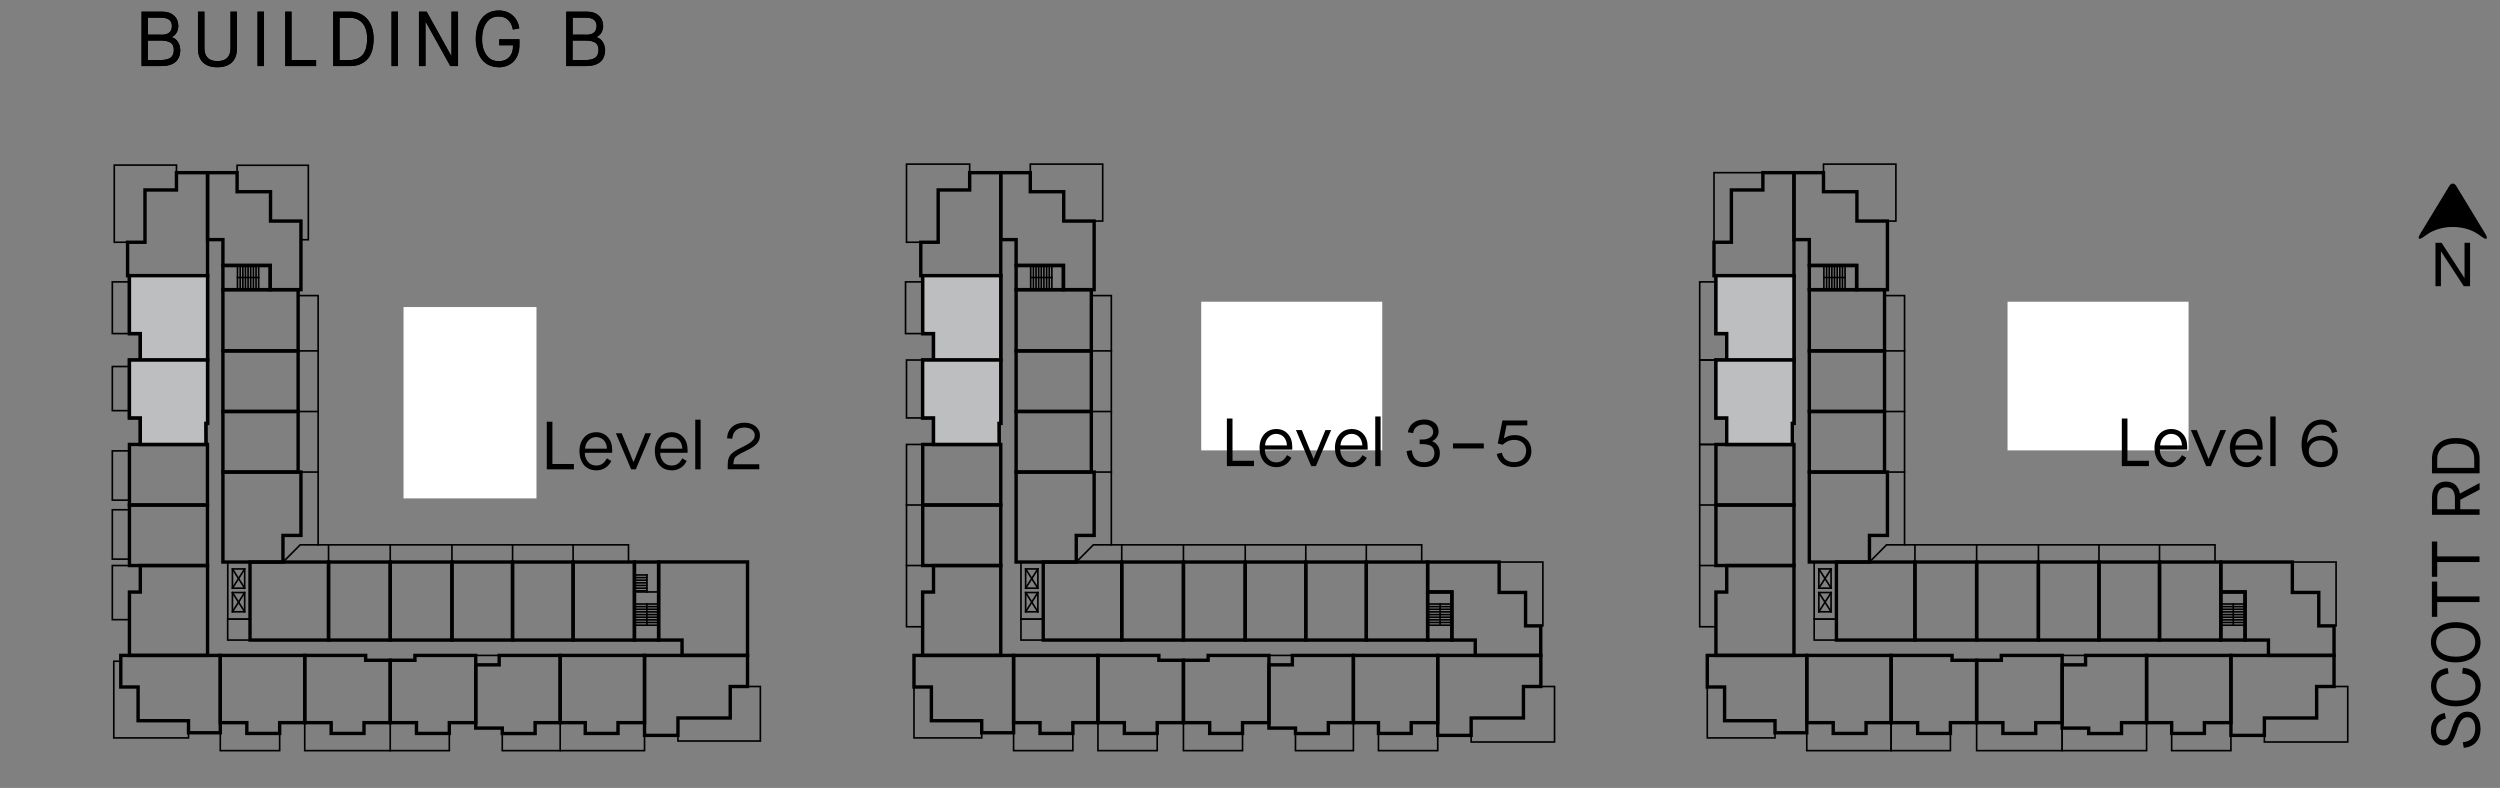 <?xml version="1.0" encoding="UTF-8"?> <svg xmlns="http://www.w3.org/2000/svg" id="Layer_2" data-name="Layer 2" viewBox="0 0 257.28 81.09"><rect x="0" y="0" width="257.28" height="81.09" fill="#808080" stroke="none"/><defs><style> .cls-1 { fill: #bcbec0; } .cls-1, .cls-2, .cls-3 { stroke-width: 0px; } .cls-4 { stroke-width: .17px; } .cls-4, .cls-5 { fill: none; stroke: #000; stroke-linecap: square; stroke-miterlimit: 10; } .cls-2 { fill: #000; } .cls-5 { stroke-width: .35px; } .cls-3 { fill: #fff; } </style></defs><g id="Layer_1-2" data-name="Layer 1"><g><path class="cls-2" d="M14.57,1.2h2.15c.5,0,.89.14,1.18.4.29.26.44.61.45,1.05,0,.27-.06.51-.18.71-.11.2-.27.34-.48.44v.02c.26.1.47.26.62.49.15.23.23.51.24.84,0,.54-.17.96-.5,1.23-.33.28-.82.42-1.46.42h-2.02V1.2ZM16.6,3.58c.73,0,1.09-.3,1.09-.9,0-.28-.09-.5-.27-.64-.18-.14-.45-.22-.82-.22h-1.38v1.75h1.38ZM16.5,6.18c.49,0,.84-.08,1.06-.25s.33-.43.33-.78c0-.35-.1-.6-.32-.75-.22-.15-.57-.23-1.06-.23h-1.3v2.02h1.28Z"></path><path class="cls-2" d="M22.37,6.92c-.65,0-1.14-.17-1.48-.5-.34-.33-.51-.81-.51-1.44V1.2h.66v3.73c0,.45.11.79.34,1.02.22.23.56.34,1,.34s.78-.11,1.01-.34.34-.57.34-1.01V1.2h.66v3.78c0,.63-.18,1.11-.52,1.44-.35.33-.85.5-1.5.5Z"></path><path class="cls-2" d="M26.51,1.2h.66v5.6h-.66V1.2Z"></path><path class="cls-2" d="M29.34,1.2h.66v4.98h2.53v.62h-3.18V1.2Z"></path><path class="cls-2" d="M34.3,1.2h1.74c.72,0,1.3.25,1.74.74.44.48.67,1.17.68,2.06-.01.98-.24,1.7-.68,2.14-.45.45-1.04.67-1.78.66h-1.7V1.2ZM35.95,6.18c.58,0,1.02-.16,1.34-.5.33-.34.49-.9.5-1.69,0-.71-.17-1.26-.49-1.62-.32-.36-.75-.54-1.3-.54h-1.05v4.35h1Z"></path><path class="cls-2" d="M40.3,1.2h.66v5.6h-.66V1.2Z"></path><path class="cls-2" d="M43.14,1.2h.78l2.54,4.57h.02V1.2h.66v5.6h-.78l-2.54-4.57h-.02v4.57h-.66V1.2Z"></path><path class="cls-2" d="M51.34,6.92c-.73-.01-1.3-.27-1.72-.79-.42-.52-.63-1.23-.64-2.13.01-.9.22-1.61.64-2.13.42-.52.99-.78,1.72-.79.57,0,1.04.17,1.42.5.38.33.61.78.7,1.34l-.66.12c-.08-.44-.25-.78-.5-1-.25-.23-.58-.34-.98-.34-.53,0-.94.21-1.24.62-.3.41-.45.97-.46,1.68,0,.71.16,1.27.46,1.68s.71.61,1.24.62c.48,0,.86-.15,1.12-.44s.39-.69.38-1.2h-1.42v-.62h2.07v.57c0,.71-.2,1.28-.58,1.69-.38.41-.91.62-1.57.63Z"></path><path class="cls-2" d="M58.3,1.2h2.15c.5,0,.89.14,1.18.4.29.26.44.61.45,1.05,0,.27-.06.51-.18.71-.11.2-.27.34-.48.44v.02c.26.1.47.26.62.49.15.23.23.51.24.84,0,.54-.17.96-.5,1.23-.33.28-.82.42-1.46.42h-2.02V1.2ZM60.33,3.58c.73,0,1.09-.3,1.09-.9,0-.28-.09-.5-.27-.64-.18-.14-.45-.22-.82-.22h-1.38v1.75h1.38ZM60.23,6.18c.49,0,.84-.08,1.06-.25s.33-.43.33-.78c0-.35-.1-.6-.32-.75-.22-.15-.57-.23-1.06-.23h-1.3v2.02h1.28Z"></path></g><polyline class="cls-4" points="66.33 75.68 66.33 77.25 57.65 77.25"></polyline><rect class="cls-4" x="48.96" y="67.45" width="2.41" height=".96"></rect><rect class="cls-4" x="23.43" y="63.72" width="2.29" height="2.15"></rect><line class="cls-4" x1="66.57" y1="59.17" x2="66.57" y2="60.92"></line><line class="cls-4" x1="66.57" y1="62.16" x2="66.57" y2="64.34"></line><line class="cls-4" x1="66.57" y1="59.17" x2="65.29" y2="59.17"></line><line class="cls-4" x1="66.57" y1="59.44" x2="65.29" y2="59.44"></line><line class="cls-4" x1="66.57" y1="59.71" x2="65.29" y2="59.71"></line><line class="cls-4" x1="66.57" y1="59.98" x2="65.29" y2="59.98"></line><line class="cls-4" x1="66.57" y1="60.25" x2="65.29" y2="60.25"></line><line class="cls-4" x1="66.57" y1="60.53" x2="65.29" y2="60.53"></line><line class="cls-4" x1="66.57" y1="60.8" x2="65.29" y2="60.8"></line><line class="cls-4" x1="67.78" y1="62.16" x2="65.29" y2="62.16"></line><line class="cls-4" x1="67.78" y1="62.43" x2="65.29" y2="62.43"></line><line class="cls-4" x1="67.78" y1="62.7" x2="65.29" y2="62.7"></line><line class="cls-4" x1="67.78" y1="62.97" x2="65.29" y2="62.97"></line><line class="cls-4" x1="67.78" y1="63.25" x2="65.29" y2="63.25"></line><line class="cls-4" x1="67.78" y1="63.52" x2="65.29" y2="63.52"></line><line class="cls-4" x1="67.78" y1="63.79" x2="65.29" y2="63.79"></line><line class="cls-4" x1="67.78" y1="64.06" x2="65.29" y2="64.06"></line><line class="cls-4" x1="67.78" y1="64.34" x2="65.29" y2="64.34"></line><rect class="cls-4" x="23.92" y="58.55" width="1.26" height="1.98"></rect><rect class="cls-4" x="23.92" y="60.98" width="1.26" height="1.98"></rect><rect class="cls-4" x="23.44" y="57.84" width="2.29" height="5.88"></rect><line class="cls-4" x1="25.18" y1="60.53" x2="23.92" y2="58.55"></line><line class="cls-4" x1="23.92" y1="60.53" x2="25.18" y2="58.55"></line><line class="cls-4" x1="25.18" y1="62.96" x2="23.92" y2="60.98"></line><line class="cls-4" x1="23.92" y1="62.96" x2="25.18" y2="60.98"></line><line class="cls-4" x1="26.62" y1="28.56" x2="24.44" y2="28.56"></line><line class="cls-4" x1="24.44" y1="27.32" x2="24.44" y2="29.81"></line><line class="cls-4" x1="24.72" y1="27.32" x2="24.72" y2="29.81"></line><line class="cls-4" x1="25.53" y1="27.32" x2="25.53" y2="29.81"></line><line class="cls-4" x1="25.26" y1="27.32" x2="25.26" y2="29.81"></line><line class="cls-4" x1="24.99" y1="27.32" x2="24.99" y2="29.81"></line><line class="cls-4" x1="25.8" y1="27.32" x2="25.8" y2="29.81"></line><line class="cls-4" x1="26.08" y1="27.32" x2="26.08" y2="29.81"></line><line class="cls-4" x1="26.35" y1="27.32" x2="26.35" y2="29.81"></line><line class="cls-4" x1="26.62" y1="27.32" x2="26.62" y2="29.81"></line><polyline class="cls-4" points="30.68 30.42 32.74 30.42 32.74 56.07 64.68 56.07 64.68 57.84"></polyline><line class="cls-4" x1="58.98" y1="57.84" x2="58.98" y2="56.07"></line><line class="cls-4" x1="52.75" y1="57.84" x2="52.75" y2="56.07"></line><line class="cls-4" x1="46.51" y1="57.84" x2="46.51" y2="56.07"></line><line class="cls-4" x1="40.16" y1="57.84" x2="40.16" y2="56.07"></line><line class="cls-4" x1="30.97" y1="48.58" x2="32.74" y2="48.58"></line><line class="cls-4" x1="30.68" y1="42.35" x2="32.74" y2="42.35"></line><line class="cls-4" x1="30.68" y1="36.11" x2="32.74" y2="36.11"></line><polyline class="cls-4" points="22.67 75.41 22.67 77.25 28.78 77.25 28.78 75.48"></polyline><polyline class="cls-4" points="31.36 74.37 31.36 77.25 40.16 77.25"></polyline><polyline class="cls-4" points="40.16 74.37 40.16 77.25 46.24 77.25 46.24 75.49"></polyline><polyline class="cls-4" points="57.65 74.37 57.65 77.25 51.69 77.25 51.69 75.49"></polyline><polyline class="cls-4" points="13.32 37.72 11.56 37.72 11.56 42.26 13.32 42.26"></polyline><polyline class="cls-4" points="12.43 68.05 11.71 68.05 11.71 75.94 19.4 75.94 19.4 75.41"></polyline><polyline class="cls-4" points="13.32 34.33 11.56 34.33 11.56 29.01 13.32 29.01"></polyline><polyline class="cls-4" points="13.13 24.93 11.76 24.93 11.76 16.99 18.16 16.99 18.16 17.77"></polyline><polyline class="cls-4" points="32.74 56.07 30.89 56.07 29.13 57.84"></polyline><line class="cls-4" x1="33.81" y1="57.84" x2="33.81" y2="56.07"></line><polyline class="cls-4" points="24.4 17.77 24.4 17.01 31.73 17.01 31.73 24.67 30.97 24.67"></polyline><polyline class="cls-4" points="76.93 70.65 78.25 70.65 78.25 76.26 69.77 76.26 69.77 75.68"></polyline><line class="cls-4" x1="65.29" y1="60.92" x2="67.78" y2="60.92"></line><polyline class="cls-4" points="13.32 46.4 11.56 46.4 11.56 51.47 13.32 51.47"></polyline><polyline class="cls-4" points="13.32 52.46 11.56 52.46 11.56 57.54 13.32 57.54"></polyline><polyline class="cls-4" points="13.32 58.2 11.56 58.2 11.56 63.77 13.32 63.77"></polyline><polyline class="cls-4" points="147.96 75.68 147.96 77.25 141.86 77.25 141.86 75.48"></polyline><rect class="cls-4" x="130.59" y="67.45" width="2.41" height=".96"></rect><rect class="cls-4" x="105.07" y="63.72" width="2.29" height="2.15"></rect><line class="cls-4" x1="148.2" y1="62.16" x2="148.2" y2="64.34"></line><line class="cls-4" x1="149.42" y1="62.16" x2="146.92" y2="62.16"></line><line class="cls-4" x1="149.42" y1="62.43" x2="146.92" y2="62.43"></line><line class="cls-4" x1="149.42" y1="62.7" x2="146.92" y2="62.7"></line><line class="cls-4" x1="149.42" y1="62.97" x2="146.92" y2="62.97"></line><line class="cls-4" x1="149.42" y1="63.25" x2="146.92" y2="63.25"></line><line class="cls-4" x1="149.42" y1="63.52" x2="146.92" y2="63.52"></line><line class="cls-4" x1="149.42" y1="63.79" x2="146.92" y2="63.79"></line><line class="cls-4" x1="149.42" y1="64.06" x2="146.92" y2="64.06"></line><line class="cls-4" x1="149.42" y1="64.34" x2="146.92" y2="64.34"></line><rect class="cls-4" x="105.55" y="58.55" width="1.26" height="1.98"></rect><rect class="cls-4" x="105.55" y="60.98" width="1.26" height="1.98"></rect><rect class="cls-4" x="105.07" y="57.84" width="2.29" height="5.88"></rect><line class="cls-4" x1="106.81" y1="60.53" x2="105.55" y2="58.55"></line><line class="cls-4" x1="105.55" y1="60.53" x2="106.81" y2="58.55"></line><line class="cls-4" x1="106.81" y1="62.96" x2="105.55" y2="60.98"></line><line class="cls-4" x1="105.55" y1="62.96" x2="106.81" y2="60.98"></line><line class="cls-4" x1="108.25" y1="28.56" x2="106.07" y2="28.56"></line><line class="cls-4" x1="106.07" y1="27.32" x2="106.07" y2="29.81"></line><line class="cls-4" x1="106.35" y1="27.32" x2="106.35" y2="29.81"></line><line class="cls-4" x1="107.16" y1="27.32" x2="107.16" y2="29.81"></line><line class="cls-4" x1="106.89" y1="27.32" x2="106.89" y2="29.81"></line><line class="cls-4" x1="106.62" y1="27.32" x2="106.62" y2="29.81"></line><line class="cls-4" x1="107.43" y1="27.32" x2="107.43" y2="29.81"></line><line class="cls-4" x1="107.71" y1="27.32" x2="107.71" y2="29.81"></line><line class="cls-4" x1="107.98" y1="27.32" x2="107.98" y2="29.81"></line><line class="cls-4" x1="108.25" y1="27.32" x2="108.25" y2="29.81"></line><polyline class="cls-4" points="112.31 30.42 114.37 30.42 114.37 56.07 146.31 56.07 146.31 57.84"></polyline><line class="cls-4" x1="140.61" y1="57.84" x2="140.61" y2="56.07"></line><line class="cls-4" x1="134.38" y1="57.84" x2="134.38" y2="56.07"></line><line class="cls-4" x1="128.15" y1="57.84" x2="128.15" y2="56.07"></line><line class="cls-4" x1="121.79" y1="57.84" x2="121.79" y2="56.07"></line><line class="cls-4" x1="112.6" y1="48.58" x2="114.37" y2="48.58"></line><line class="cls-4" x1="112.31" y1="42.35" x2="114.37" y2="42.35"></line><line class="cls-4" x1="112.31" y1="36.11" x2="114.37" y2="36.11"></line><polyline class="cls-4" points="94.95 45.74 93.29 45.74 93.29 64.5 94.95 64.5"></polyline><line class="cls-4" x1="94.95" y1="51.97" x2="93.29" y2="51.97"></line><line class="cls-4" x1="94.95" y1="58.2" x2="93.29" y2="58.2"></line><polyline class="cls-4" points="104.31 75.41 104.31 77.25 110.41 77.25 110.41 75.48"></polyline><polyline class="cls-4" points="112.99 74.37 112.99 77.25 119.09 77.25 119.09 75.49"></polyline><polyline class="cls-4" points="121.79 74.37 121.79 77.25 127.87 77.25 127.87 75.49"></polyline><polyline class="cls-4" points="139.28 74.37 139.28 77.25 133.32 77.25 133.32 75.49"></polyline><polyline class="cls-4" points="94.95 37.05 93.29 37.05 93.29 43.01 94.95 43.01"></polyline><polyline class="cls-4" points="94.06 70.7 94.06 75.94 101.03 75.94 101.03 75.41"></polyline><polyline class="cls-4" points="94.95 34.33 93.19 34.33 93.19 29.01 94.95 29.01"></polyline><polyline class="cls-4" points="94.76 24.93 93.29 24.93 93.29 16.89 99.79 16.89 99.79 17.77"></polyline><polyline class="cls-4" points="114.37 56.07 112.52 56.07 110.76 57.84"></polyline><line class="cls-4" x1="115.44" y1="57.84" x2="115.44" y2="56.07"></line><polyline class="cls-4" points="106.03 17.77 106.03 16.89 113.48 16.89 113.48 22.75 112.6 22.75"></polyline><polyline class="cls-4" points="158.56 70.65 159.98 70.65 159.98 76.36 151.4 76.36 151.4 75.68"></polyline><polyline class="cls-4" points="158.56 64.41 158.78 64.41 158.78 57.84 154.28 57.84"></polyline><polyline class="cls-4" points="229.59 75.68 229.59 77.25 223.49 77.25 223.49 75.48"></polyline><rect class="cls-4" x="212.23" y="67.45" width="2.41" height=".96"></rect><rect class="cls-4" x="186.7" y="63.72" width="2.29" height="2.15"></rect><line class="cls-4" x1="229.83" y1="62.16" x2="229.83" y2="64.34"></line><line class="cls-4" x1="231.05" y1="62.16" x2="228.55" y2="62.16"></line><line class="cls-4" x1="231.05" y1="62.43" x2="228.55" y2="62.43"></line><line class="cls-4" x1="231.05" y1="62.7" x2="228.55" y2="62.7"></line><line class="cls-4" x1="231.05" y1="62.97" x2="228.55" y2="62.97"></line><line class="cls-4" x1="231.05" y1="63.25" x2="228.55" y2="63.25"></line><line class="cls-4" x1="231.05" y1="63.52" x2="228.55" y2="63.52"></line><line class="cls-4" x1="231.05" y1="63.79" x2="228.55" y2="63.79"></line><line class="cls-4" x1="231.05" y1="64.06" x2="228.55" y2="64.06"></line><line class="cls-4" x1="231.05" y1="64.34" x2="228.55" y2="64.34"></line><rect class="cls-4" x="187.18" y="58.55" width="1.26" height="1.98"></rect><rect class="cls-4" x="187.18" y="60.98" width="1.26" height="1.98"></rect><rect class="cls-4" x="186.7" y="57.84" width="2.29" height="5.88"></rect><line class="cls-4" x1="188.45" y1="60.53" x2="187.18" y2="58.55"></line><line class="cls-4" x1="187.18" y1="60.53" x2="188.45" y2="58.55"></line><line class="cls-4" x1="188.45" y1="62.96" x2="187.18" y2="60.98"></line><line class="cls-4" x1="187.18" y1="62.96" x2="188.45" y2="60.98"></line><line class="cls-4" x1="189.88" y1="28.56" x2="187.7" y2="28.56"></line><line class="cls-4" x1="187.7" y1="27.32" x2="187.7" y2="29.81"></line><line class="cls-4" x1="187.98" y1="27.32" x2="187.98" y2="29.81"></line><line class="cls-4" x1="188.79" y1="27.32" x2="188.79" y2="29.81"></line><line class="cls-4" x1="188.52" y1="27.32" x2="188.52" y2="29.81"></line><line class="cls-4" x1="188.25" y1="27.32" x2="188.25" y2="29.81"></line><line class="cls-4" x1="189.07" y1="27.32" x2="189.07" y2="29.81"></line><line class="cls-4" x1="189.34" y1="27.32" x2="189.34" y2="29.81"></line><line class="cls-4" x1="189.61" y1="27.32" x2="189.61" y2="29.81"></line><line class="cls-4" x1="189.88" y1="27.32" x2="189.88" y2="29.81"></line><polyline class="cls-4" points="193.94 30.42 196 30.42 196 56.07 227.95 56.07 227.95 57.84"></polyline><line class="cls-4" x1="222.24" y1="57.84" x2="222.24" y2="56.07"></line><line class="cls-4" x1="216.01" y1="57.84" x2="216.01" y2="56.07"></line><line class="cls-4" x1="209.78" y1="57.84" x2="209.78" y2="56.07"></line><line class="cls-4" x1="203.42" y1="57.84" x2="203.42" y2="56.07"></line><line class="cls-4" x1="194.24" y1="48.58" x2="196" y2="48.58"></line><line class="cls-4" x1="193.94" y1="42.35" x2="196" y2="42.35"></line><line class="cls-4" x1="193.94" y1="36.11" x2="196" y2="36.11"></line><polyline class="cls-4" points="176.59 45.74 174.92 45.74 174.92 64.5 176.59 64.5"></polyline><line class="cls-4" x1="176.59" y1="51.97" x2="174.92" y2="51.97"></line><line class="cls-4" x1="176.59" y1="58.2" x2="174.92" y2="58.2"></line><polyline class="cls-4" points="185.94 75.41 185.94 77.25 194.62 77.25 194.62 74.37"></polyline><polyline class="cls-4" points="194.62 74.37 194.62 77.25 200.72 77.25 200.72 75.49"></polyline><polyline class="cls-4" points="203.42 74.37 203.42 77.25 212.22 77.25 212.22 74.93"></polyline><polyline class="cls-4" points="220.91 74.37 220.91 77.25 212.22 77.25 212.22 74.93"></polyline><polyline class="cls-4" points="176.59 37.05 174.92 37.05 174.92 45.74 176.59 45.74"></polyline><polyline class="cls-4" points="175.7 70.7 175.7 75.94 182.67 75.94 182.67 75.41"></polyline><polyline class="cls-4" points="176.59 37.05 174.92 37.05 174.92 29.01 176.59 29.01"></polyline><polyline class="cls-4" points="196 56.07 194.15 56.07 192.39 57.84"></polyline><line class="cls-4" x1="197.07" y1="57.84" x2="197.07" y2="56.07"></line><polyline class="cls-4" points="187.66 17.77 187.66 16.89 195.11 16.89 195.11 22.75 194.24 22.75"></polyline><polyline class="cls-4" points="240.2 70.65 241.61 70.65 241.61 76.36 233.03 76.36 233.03 75.68"></polyline><polyline class="cls-4" points="240.2 64.41 240.41 64.41 240.41 57.84 235.91 57.84"></polyline><polyline class="cls-4" points="176.39 24.93 176.39 17.77 181.42 17.77"></polyline><rect class="cls-5" x="46.51" y="57.84" width="6.23" height="8.03"></rect><rect class="cls-5" x="40.16" y="57.84" width="6.35" height="8.03"></rect><rect class="cls-5" x="52.75" y="57.84" width="6.23" height="8.03"></rect><rect class="cls-5" x="58.98" y="57.84" width="6.31" height="8.03"></rect><rect class="cls-5" x="65.29" y="57.84" width="2.49" height="8.03"></rect><polygon class="cls-5" points="76.93 67.45 70.19 67.45 70.19 65.87 67.78 65.87 67.78 57.83 76.93 57.83 76.93 67.45"></polygon><polygon class="cls-5" points="75.15 73.89 69.77 73.89 69.77 75.68 66.33 75.68 66.33 67.45 76.93 67.45 76.93 70.65 75.15 70.65 75.15 73.89"></polygon><polygon class="cls-5" points="57.65 67.45 57.65 74.37 60.23 74.37 60.23 75.48 63.6 75.48 63.6 74.37 66.33 74.37 66.33 67.45 57.65 67.45"></polygon><polygon class="cls-5" points="48.96 68.42 48.96 74.93 51.69 74.93 51.69 75.49 55.07 75.49 55.07 74.37 57.65 74.37 57.65 67.45 51.37 67.45 51.37 68.42 48.96 68.42"></polygon><polygon class="cls-5" points="40.16 67.95 40.16 74.37 42.86 74.37 42.86 75.48 46.24 75.48 46.24 74.37 48.96 74.37 48.96 67.45 42.7 67.45 42.7 67.95 40.16 67.95"></polygon><polygon class="cls-5" points="40.16 67.95 40.16 74.37 37.46 74.37 37.46 75.48 34.08 75.48 34.08 74.37 31.36 74.37 31.36 67.45 37.63 67.45 37.63 67.95 40.16 67.95"></polygon><polygon class="cls-5" points="31.36 67.45 31.36 74.37 28.78 74.37 28.78 75.48 25.4 75.48 25.4 74.37 22.67 74.37 22.67 67.45 31.36 67.45"></polygon><polygon class="cls-5" points="22.67 67.45 12.43 67.45 12.43 70.7 14.21 70.7 14.21 74.17 19.4 74.17 19.4 75.41 22.67 75.41 22.67 67.45"></polygon><rect class="cls-5" x="33.81" y="57.84" width="6.35" height="8.03"></rect><rect class="cls-5" x="25.73" y="57.84" width="8.08" height="8.03"></rect><rect class="cls-5" x="13.32" y="51.97" width="8.03" height="6.23"></rect><rect class="cls-5" x="13.32" y="45.74" width="8.03" height="6.23"></rect><polygon class="cls-5" points="13.32 67.45 21.36 67.45 21.36 58.2 14.44 58.2 14.44 60.93 13.32 60.93 13.32 67.45"></polygon><polygon class="cls-5" points="13.32 37.05 21.36 37.05 21.36 43.57 21.18 43.57 21.19 45.74 14.44 45.74 14.44 43.01 13.32 43.01 13.32 37.05"></polygon><rect class="cls-5" x="22.94" y="42.35" width="7.74" height="6.23"></rect><rect class="cls-5" x="22.94" y="36.11" width="7.74" height="6.23"></rect><rect class="cls-5" x="22.94" y="29.81" width="7.74" height="6.3"></rect><polygon class="cls-5" points="30.97 48.58 22.94 48.58 22.94 57.84 29.12 57.84 29.12 55.1 30.97 55.1 30.97 48.58"></polygon><rect class="cls-5" x="22.94" y="27.32" width="4.87" height="2.49"></rect><polygon class="cls-5" points="13.32 28.37 21.36 28.37 21.36 37.05 14.44 37.05 14.44 34.33 13.32 34.33 13.32 28.37"></polygon><polygon class="cls-5" points="14.92 19.55 14.92 24.93 13.13 24.93 13.13 28.37 21.36 28.37 21.36 17.77 18.16 17.77 18.16 19.55 14.92 19.55"></polygon><polygon class="cls-5" points="24.4 17.77 24.4 19.73 27.84 19.73 27.84 22.75 30.97 22.75 30.97 29.81 27.81 29.81 27.81 27.32 22.94 27.32 22.94 24.66 21.36 24.66 21.36 17.77 24.4 17.77"></polygon><rect class="cls-5" x="128.15" y="57.84" width="6.23" height="8.03"></rect><rect class="cls-5" x="121.79" y="57.84" width="6.35" height="8.03"></rect><rect class="cls-5" x="134.38" y="57.84" width="6.23" height="8.03"></rect><rect class="cls-5" x="140.61" y="57.84" width="6.31" height="8.03"></rect><rect class="cls-5" x="146.92" y="60.92" width="2.49" height="4.95"></rect><polygon class="cls-5" points="156.78 73.89 151.4 73.89 151.4 75.68 147.96 75.68 147.96 67.45 158.57 67.45 158.57 70.65 156.78 70.65 156.78 73.89"></polygon><polygon class="cls-5" points="139.28 67.45 139.28 74.37 141.86 74.37 141.86 75.48 145.23 75.48 145.23 74.37 147.96 74.37 147.96 67.45 139.28 67.45"></polygon><polygon class="cls-5" points="130.59 68.42 130.59 74.93 133.32 74.93 133.32 75.49 136.7 75.49 136.7 74.37 139.28 74.37 139.28 67.45 133 67.45 133 68.42 130.59 68.42"></polygon><polygon class="cls-5" points="121.79 67.95 121.79 74.37 124.49 74.37 124.49 75.48 127.87 75.48 127.87 74.37 130.59 74.37 130.59 67.45 124.33 67.45 124.33 67.95 121.79 67.95"></polygon><polygon class="cls-5" points="121.79 67.95 121.79 74.37 119.09 74.37 119.09 75.48 115.71 75.48 115.71 74.37 112.99 74.37 112.99 67.45 119.26 67.45 119.26 67.95 121.79 67.95"></polygon><polygon class="cls-5" points="112.99 67.45 112.99 74.37 110.41 74.37 110.41 75.48 107.03 75.48 107.03 74.37 104.31 74.37 104.31 67.45 112.99 67.45"></polygon><polygon class="cls-5" points="104.31 67.45 94.06 67.45 94.06 70.7 95.85 70.7 95.85 74.17 101.03 74.17 101.03 75.41 104.31 75.41 104.31 67.45"></polygon><rect class="cls-5" x="115.44" y="57.84" width="6.35" height="8.03"></rect><rect class="cls-5" x="107.36" y="57.84" width="8.08" height="8.03"></rect><rect class="cls-5" x="94.96" y="51.97" width="8.03" height="6.23"></rect><rect class="cls-5" x="94.96" y="45.74" width="8.03" height="6.23"></rect><polygon class="cls-5" points="94.95 67.45 102.99 67.45 102.99 58.2 96.07 58.2 96.07 60.93 94.95 60.93 94.95 67.45"></polygon><polygon class="cls-5" points="94.95 37.05 102.99 37.05 102.99 43.57 102.81 43.57 102.82 45.74 96.07 45.74 96.07 43.01 94.95 43.01 94.95 37.05"></polygon><rect class="cls-5" x="104.57" y="42.35" width="7.74" height="6.23"></rect><rect class="cls-5" x="104.57" y="36.11" width="7.74" height="6.23"></rect><rect class="cls-5" x="104.57" y="29.81" width="7.74" height="6.3"></rect><polygon class="cls-5" points="112.6 48.58 104.57 48.58 104.57 57.84 110.76 57.84 110.76 55.1 112.6 55.1 112.6 48.58"></polygon><rect class="cls-5" x="104.57" y="27.32" width="4.87" height="2.49"></rect><polygon class="cls-5" points="94.95 28.37 102.99 28.37 102.99 37.05 96.07 37.05 96.07 34.33 94.95 34.33 94.95 28.37"></polygon><polygon class="cls-5" points="96.55 19.55 96.55 24.93 94.76 24.93 94.76 28.37 102.99 28.37 102.99 17.77 99.79 17.77 99.79 19.55 96.55 19.55"></polygon><polygon class="cls-5" points="106.03 17.77 106.03 19.73 109.47 19.73 109.47 22.75 112.6 22.75 112.6 29.81 109.44 29.81 109.44 27.32 104.57 27.32 104.57 24.66 102.99 24.66 102.99 17.77 106.03 17.77"></polygon><polygon class="cls-5" points="158.56 64.41 157 64.41 157 60.97 154.28 60.97 154.28 57.84 146.92 57.84 146.92 60.92 149.42 60.92 149.42 65.87 151.82 65.87 151.82 67.45 158.56 67.45 158.56 64.41"></polygon><rect class="cls-5" x="209.78" y="57.84" width="6.23" height="8.03"></rect><rect class="cls-5" x="203.42" y="57.84" width="6.35" height="8.03"></rect><rect class="cls-5" x="216.01" y="57.84" width="6.23" height="8.03"></rect><rect class="cls-5" x="222.24" y="57.84" width="6.31" height="8.03"></rect><rect class="cls-5" x="228.55" y="60.92" width="2.49" height="4.95"></rect><polygon class="cls-5" points="238.41 73.89 233.03 73.89 233.03 75.68 229.59 75.68 229.59 67.45 240.2 67.45 240.2 70.65 238.41 70.65 238.41 73.89"></polygon><polygon class="cls-5" points="220.91 67.45 220.91 74.37 223.49 74.37 223.49 75.48 226.86 75.48 226.86 74.37 229.59 74.37 229.59 67.45 220.91 67.45"></polygon><polygon class="cls-5" points="212.22 68.42 212.22 74.93 214.95 74.93 214.95 75.49 218.33 75.49 218.33 74.37 220.91 74.37 220.91 67.45 214.63 67.45 214.63 68.42 212.22 68.42"></polygon><polygon class="cls-5" points="203.42 67.95 203.42 74.37 206.12 74.37 206.12 75.48 209.5 75.48 209.5 74.37 212.22 74.37 212.22 67.45 205.96 67.45 205.96 67.95 203.42 67.95"></polygon><polygon class="cls-5" points="203.42 67.95 203.42 74.37 200.72 74.37 200.72 75.48 197.35 75.48 197.35 74.37 194.62 74.37 194.62 67.45 200.89 67.45 200.89 67.95 203.42 67.95"></polygon><polygon class="cls-5" points="194.62 67.45 194.62 74.37 192.04 74.37 192.04 75.48 188.66 75.48 188.66 74.37 185.94 74.37 185.94 67.45 194.62 67.45"></polygon><polygon class="cls-5" points="185.94 67.45 175.7 67.45 175.7 70.7 177.48 70.7 177.48 74.17 182.67 74.17 182.67 75.41 185.94 75.41 185.94 67.45"></polygon><rect class="cls-5" x="197.07" y="57.84" width="6.35" height="8.03"></rect><rect class="cls-5" x="188.99" y="57.84" width="8.08" height="8.03"></rect><rect class="cls-5" x="176.59" y="51.97" width="8.03" height="6.23"></rect><rect class="cls-5" x="176.59" y="45.74" width="8.03" height="6.23"></rect><polygon class="cls-5" points="176.59 67.45 184.62 67.45 184.62 58.2 177.7 58.2 177.7 60.93 176.59 60.93 176.59 67.45"></polygon><polygon class="cls-5" points="176.59 37.05 184.62 37.05 184.62 43.57 184.45 43.57 184.45 45.74 177.7 45.74 177.7 43.01 176.59 43.01 176.59 37.05"></polygon><rect class="cls-5" x="186.2" y="42.35" width="7.74" height="6.23"></rect><rect class="cls-5" x="186.2" y="36.11" width="7.74" height="6.23"></rect><rect class="cls-5" x="186.2" y="29.81" width="7.74" height="6.3"></rect><polygon class="cls-5" points="194.24 48.58 186.2 48.58 186.2 57.84 192.39 57.84 192.39 55.1 194.24 55.1 194.24 48.58"></polygon><rect class="cls-5" x="186.2" y="27.32" width="4.87" height="2.49"></rect><polygon class="cls-5" points="176.59 28.37 184.62 28.37 184.62 37.05 177.7 37.05 177.7 34.33 176.59 34.33 176.59 28.37"></polygon><polygon class="cls-5" points="178.18 19.55 178.18 24.93 176.39 24.93 176.39 28.37 184.62 28.37 184.62 17.77 181.42 17.77 181.42 19.55 178.18 19.55"></polygon><polygon class="cls-5" points="187.66 17.77 187.66 19.73 191.1 19.73 191.1 22.75 194.24 22.75 194.24 29.81 191.07 29.81 191.07 27.32 186.2 27.32 186.2 24.66 184.62 24.66 184.62 17.77 187.66 17.77"></polygon><polygon class="cls-5" points="240.2 64.41 238.63 64.41 238.63 60.97 235.91 60.97 235.91 57.84 228.55 57.84 228.55 60.92 231.05 60.92 231.05 65.87 233.45 65.87 233.45 67.45 240.2 67.45 240.2 64.41"></polygon><polygon class="cls-1" points="21.36 28.37 13.32 28.37 13.32 34.33 14.44 34.33 14.44 37.05 21.36 37.05 21.36 28.37"></polygon><polygon class="cls-5" points="21.36 28.37 13.32 28.37 13.32 34.33 14.44 34.33 14.44 37.05 21.36 37.05 21.36 28.37"></polygon><polygon class="cls-1" points="102.99 28.37 94.96 28.37 94.96 34.33 96.07 34.33 96.07 37.05 102.99 37.05 102.99 28.37"></polygon><polygon class="cls-5" points="102.99 28.37 94.96 28.37 94.96 34.33 96.07 34.33 96.07 37.05 102.99 37.05 102.99 28.37"></polygon><polygon class="cls-1" points="184.62 28.37 176.59 28.37 176.59 34.33 177.7 34.33 177.7 37.05 184.62 37.05 184.62 28.37"></polygon><polygon class="cls-5" points="184.62 28.37 176.59 28.37 176.59 34.33 177.7 34.33 177.7 37.05 184.62 37.05 184.62 28.37"></polygon><polygon class="cls-1" points="21.18 43.57 21.36 43.57 21.36 37.05 13.32 37.05 13.32 43.01 14.44 43.01 14.44 45.74 21.19 45.74 21.18 43.57"></polygon><polygon class="cls-5" points="21.18 43.57 21.36 43.57 21.36 37.05 13.32 37.05 13.32 43.01 14.44 43.01 14.44 45.74 21.19 45.74 21.18 43.57"></polygon><polygon class="cls-1" points="102.81 43.57 102.99 43.57 102.99 37.05 94.95 37.05 94.95 43.01 96.07 43.01 96.07 45.74 102.82 45.74 102.81 43.57"></polygon><polygon class="cls-5" points="102.81 43.57 102.99 43.57 102.99 37.05 94.95 37.05 94.95 43.01 96.07 43.01 96.07 45.74 102.82 45.74 102.81 43.57"></polygon><polygon class="cls-1" points="184.45 43.57 184.62 43.57 184.62 37.05 176.59 37.05 176.59 43.01 177.7 43.01 177.7 45.74 184.45 45.74 184.45 43.57"></polygon><polygon class="cls-5" points="184.45 43.57 184.62 43.57 184.62 37.05 176.59 37.05 176.59 43.01 177.7 43.01 177.7 45.74 184.45 45.74 184.45 43.57"></polygon><path class="cls-2" d="M47.43,38.63l-.52-.37c.56-.84,1.15-1.33,2.24-1.33s1.93.75,1.93,1.77c0,.92-.48,1.48-1.57,2.43l-1.66,1.48h3.3v.64h-4.35v-.54l2.26-1.99c.95-.85,1.3-1.33,1.3-1.96,0-.73-.58-1.19-1.25-1.19-.71,0-1.17.37-1.67,1.07Z"></path><g><path class="cls-2" d="M126.08,37.04v-.63h3.98v.52l-1.96,2.17c1.09.09,2.05.61,2.05,1.76s-.93,1.89-2.08,1.89c-1.04,0-1.81-.45-2.32-1.11l.51-.45c.48.59,1.06.92,1.82.92s1.36-.48,1.36-1.22c0-.78-.71-1.21-1.74-1.21h-.4l-.14-.42,1.97-2.21h-3.04Z"></path><path class="cls-2" d="M131.34,40.32v-.72h2.47v.72h-2.47Z"></path><path class="cls-2" d="M135.45,36.41h3.58v.65h-2.97l-.13,1.99c.36-.16.71-.28,1.23-.28,1.21,0,2.15.72,2.15,1.91s-.93,2.05-2.22,2.05c-.89,0-1.66-.43-2.22-.99l.46-.51c.54.52,1.14.85,1.77.85.89,0,1.5-.59,1.5-1.39s-.63-1.32-1.55-1.32c-.52,0-.94.16-1.31.36l-.47-.31.18-3.03Z"></path></g><path class="cls-2" d="M215.91,37.61c-.46-.39-.9-.61-1.47-.61-1.13,0-1.83,1.14-1.82,2.75.34-.5.86-.95,1.77-.95,1.17,0,2.15.75,2.15,1.92s-.97,2.08-2.23,2.08c-.69,0-1.25-.24-1.64-.63-.5-.5-.78-1.14-.78-2.42,0-1.9.96-3.39,2.59-3.39.75,0,1.3.27,1.84.71l-.41.54ZM214.3,39.39c-.93,0-1.56.67-1.56,1.37,0,.81.66,1.41,1.57,1.41s1.5-.63,1.5-1.43-.62-1.34-1.52-1.34Z"></path><path class="cls-2" d="M249.43,24.37c-.52.37-.68.22-.35-.32l2.98-4.91c.2-.33.52-.33.72,0l2.98,4.91c.33.55.17.69-.35.32l-.34-.24c-1.46-1.03-3.84-1.03-5.3,0l-.34.24Z"></path><polygon class="cls-2" points="250.64 29.45 251.2 29.45 251.2 25.87 251.21 25.87 253.55 29.45 254.2 29.45 254.2 24.99 253.63 24.99 253.63 28.61 253.62 28.61 251.27 24.99 250.64 24.99 250.64 29.45"></polygon><g><path class="cls-2" d="M14.57,1.2h2.15c.5,0,.89.14,1.18.4.29.26.44.61.45,1.05,0,.27-.06.51-.18.71-.11.2-.27.34-.48.44v.02c.26.1.47.26.62.49.15.23.23.51.24.84,0,.54-.17.96-.5,1.23-.33.28-.82.42-1.46.42h-2.02V1.2ZM16.6,3.58c.73,0,1.09-.3,1.09-.9,0-.28-.09-.5-.27-.64-.18-.14-.45-.22-.82-.22h-1.38v1.75h1.38ZM16.5,6.18c.49,0,.84-.08,1.06-.25s.33-.43.33-.78c0-.35-.1-.6-.32-.75-.22-.15-.57-.23-1.06-.23h-1.3v2.02h1.28Z"></path><path class="cls-2" d="M22.36,6.92c-.65,0-1.14-.17-1.48-.5-.34-.33-.51-.81-.51-1.44V1.2h.66v3.73c0,.45.11.79.34,1.02.22.23.56.34,1,.34s.78-.11,1.01-.34.34-.57.34-1.01V1.2h.66v3.78c0,.63-.18,1.11-.52,1.44-.35.33-.85.5-1.5.5Z"></path><path class="cls-2" d="M26.5,1.2h.66v5.6h-.66V1.2Z"></path><path class="cls-2" d="M29.34,1.2h.66v4.98h2.53v.62h-3.18V1.2Z"></path><path class="cls-2" d="M34.28,1.2h1.74c.72,0,1.3.25,1.74.74.44.48.67,1.17.68,2.06-.01.98-.24,1.7-.68,2.14-.45.45-1.04.67-1.78.66h-1.7V1.2ZM35.94,6.18c.58,0,1.02-.16,1.34-.5.33-.34.49-.9.5-1.69,0-.71-.17-1.26-.49-1.62-.32-.36-.75-.54-1.3-.54h-1.05v4.35h1Z"></path><path class="cls-2" d="M40.29,1.2h.66v5.6h-.66V1.2Z"></path><path class="cls-2" d="M43.11,1.2h.78l2.54,4.57h.02V1.2h.66v5.6h-.78l-2.54-4.57h-.02v4.57h-.66V1.2Z"></path><path class="cls-2" d="M51.31,6.92c-.73-.01-1.3-.27-1.72-.79-.42-.52-.63-1.23-.64-2.13.01-.9.22-1.61.64-2.13.42-.52.99-.78,1.72-.79.57,0,1.04.17,1.42.5.38.33.61.78.7,1.34l-.66.12c-.08-.44-.25-.78-.5-1-.25-.23-.58-.34-.98-.34-.53,0-.94.21-1.24.62-.3.41-.45.97-.46,1.68,0,.71.16,1.27.46,1.68s.71.61,1.24.62c.48,0,.86-.15,1.12-.44s.39-.69.38-1.2h-1.42v-.62h2.07v.57c0,.71-.2,1.28-.58,1.69-.38.41-.91.62-1.57.63Z"></path><path class="cls-2" d="M58.26,1.2h2.15c.5,0,.89.14,1.18.4.29.26.44.61.45,1.05,0,.27-.06.51-.18.71-.11.2-.27.34-.48.44v.02c.26.1.47.26.62.49.15.23.23.51.24.84,0,.54-.17.96-.5,1.23-.33.28-.82.42-1.46.42h-2.02V1.2ZM60.29,3.58c.73,0,1.09-.3,1.09-.9,0-.28-.09-.5-.27-.64-.18-.14-.45-.22-.82-.22h-1.38v1.75h1.38ZM60.19,6.18c.49,0,.84-.08,1.06-.25s.33-.43.33-.78c0-.35-.1-.6-.32-.75-.22-.15-.57-.23-1.06-.23h-1.3v2.02h1.28Z"></path></g><rect class="cls-3" x="123.62" y="31.05" width="18.63" height="15.3"></rect><g><path class="cls-2" d="M255.28,74.95c0,.6-.15,1.07-.45,1.41-.29.35-.72.55-1.28.6l-.1-.57c.43-.05.76-.19.97-.43.21-.24.31-.58.31-1.02,0-.35-.08-.62-.22-.82-.14-.2-.33-.3-.57-.31-.24,0-.45.09-.61.29-.17.2-.33.55-.48,1.06-.19.58-.38.98-.59,1.22-.21.24-.48.35-.8.34-.39,0-.7-.16-.93-.44-.24-.28-.36-.66-.36-1.13,0-.47.13-.86.38-1.18.25-.31.6-.51,1.04-.6l.12.57c-.33.08-.57.22-.74.43-.17.21-.26.47-.26.79,0,.3.07.54.2.71.14.18.32.27.55.27.18,0,.34-.08.47-.25.13-.18.26-.49.39-.92.2-.63.42-1.08.67-1.34.25-.27.56-.4.94-.39.41,0,.73.17.97.48.24.31.37.72.37,1.23Z"></path><path class="cls-2" d="M255.28,70.62c0,.63-.24,1.14-.69,1.51-.46.36-1.08.55-1.86.56-.78,0-1.4-.2-1.85-.57-.46-.37-.69-.87-.7-1.5,0-.51.16-.93.46-1.27.3-.33.72-.53,1.25-.61l.1.57c-.41.07-.72.21-.94.43-.21.22-.32.51-.32.87,0,.46.18.82.54,1.09.35.26.84.39,1.47.4.63,0,1.12-.14,1.48-.4.35-.26.53-.62.53-1.09,0-.38-.12-.68-.35-.9s-.57-.35-1.02-.4l.08-.59c.57.05,1.02.24,1.35.57.32.33.49.77.49,1.32Z"></path><path class="cls-2" d="M255.28,66.1c0,.63-.24,1.13-.7,1.5-.46.37-1.08.56-1.86.57-.78,0-1.4-.2-1.85-.57-.46-.37-.69-.87-.7-1.5,0-.63.24-1.13.7-1.5.46-.37,1.08-.56,1.85-.57.78,0,1.4.2,1.86.57.46.37.69.87.7,1.5ZM254.73,66.1c0-.46-.18-.82-.54-1.08-.35-.26-.84-.39-1.47-.4-.62,0-1.12.14-1.47.4s-.53.62-.54,1.08c0,.46.18.82.54,1.08s.84.39,1.47.4c.63,0,1.12-.14,1.47-.4.36-.26.54-.62.54-1.08Z"></path><path class="cls-2" d="M250.82,61.95v1.53h-.55v-3.63h.55v1.53h4.35v.58h-4.35Z"></path><path class="cls-2" d="M250.82,57.83v1.53h-.55v-3.63h.55v1.53h4.35v.58h-4.35Z"></path><path class="cls-2" d="M253.16,50.79l2.02-1.08v.68l-1.99,1.04v.98h1.99v.57h-4.9v-1.79c0-.51.13-.91.39-1.2s.61-.43,1.06-.43c.39,0,.71.11.95.32.25.21.4.52.47.9h.01ZM252.64,51.25c0-.36-.08-.63-.23-.82-.15-.19-.38-.28-.69-.28s-.52.09-.67.27c-.15.19-.23.46-.23.83v1.16h1.82v-1.16Z"></path><path class="cls-2" d="M250.28,48.72v-1.53c0-.63.22-1.14.64-1.52.42-.39,1.02-.58,1.8-.59.86,0,1.48.21,1.88.59.39.39.59.91.58,1.56v1.48h-4.9ZM254.63,47.27c0-.5-.14-.9-.43-1.18-.3-.28-.79-.43-1.48-.43-.62,0-1.1.15-1.42.43-.32.28-.48.66-.48,1.14v.92h3.81v-.88Z"></path></g><g><path class="cls-2" d="M126.27,43.07h.57v4.35h2.21v.55h-2.79v-4.9Z"></path><path class="cls-2" d="M131.34,48.07c-.52,0-.94-.19-1.25-.54-.3-.36-.46-.83-.47-1.42,0-.59.17-1.07.48-1.42.31-.35.72-.53,1.24-.54.51,0,.91.18,1.2.51.3.33.45.77.45,1.33v.28h-2.82c0,.36.12.67.32.92.21.25.48.38.83.39.26,0,.47-.05.64-.17.17-.11.34-.3.49-.57l.45.27c-.16.32-.38.56-.64.72-.27.16-.58.25-.94.25ZM132.44,45.83c-.01-.34-.12-.62-.31-.84-.2-.22-.46-.33-.79-.34-.33,0-.6.13-.81.36-.21.23-.32.5-.34.83h2.25Z"></path><path class="cls-2" d="M133.38,44.26h.59l1.21,2.96h.01l1.21-2.96h.59l-1.57,3.71h-.48l-1.57-3.71Z"></path><path class="cls-2" d="M139.1,48.07c-.52,0-.94-.19-1.25-.54-.3-.36-.46-.83-.47-1.42,0-.59.17-1.07.48-1.42.31-.35.72-.53,1.24-.54.51,0,.91.18,1.2.51.3.33.45.77.45,1.33v.28h-2.82c0,.36.12.67.32.92.21.25.48.38.83.39.26,0,.47-.05.64-.17.17-.11.34-.3.49-.57l.45.27c-.16.32-.38.56-.64.72-.27.16-.58.25-.94.25ZM140.2,45.83c-.01-.34-.12-.62-.31-.84-.2-.22-.46-.33-.79-.34-.33,0-.6.13-.81.36-.21.23-.32.5-.34.83h2.25Z"></path><path class="cls-2" d="M141.53,42.86h.55v5.11h-.55v-5.11Z"></path><path class="cls-2" d="M146.55,48.07c-.52,0-.94-.15-1.25-.43s-.49-.69-.55-1.22l.54-.08c.05.41.18.72.39.92.21.21.5.31.87.31.33,0,.59-.09.78-.25.19-.17.28-.39.29-.67,0-.32-.1-.55-.29-.71-.2-.15-.49-.23-.88-.23h-.35v-.48h.35c.3,0,.55-.08.74-.22.2-.14.3-.32.3-.54,0-.24-.09-.43-.25-.57-.16-.14-.39-.21-.69-.21s-.57.08-.76.23c-.2.15-.32.37-.36.65l-.54-.08c.06-.41.24-.73.54-.96.29-.23.67-.35,1.13-.36.45,0,.81.12,1.08.34.27.22.41.53.41.9,0,.21-.06.4-.18.58-.12.18-.28.31-.49.41h0c.25.11.45.26.59.48.14.21.21.46.21.76,0,.43-.15.78-.44,1.04-.29.26-.68.39-1.17.39Z"></path><path class="cls-2" d="M149.53,45.63h3.17v.52h-3.17v-.52Z"></path><path class="cls-2" d="M155.82,48.07c-.49,0-.89-.12-1.19-.36s-.5-.56-.6-.99l.53-.13c.07.32.21.56.42.72.21.16.49.25.85.25.37,0,.67-.11.89-.32.22-.21.33-.49.34-.84,0-.33-.11-.6-.33-.81-.22-.21-.52-.32-.9-.32-.25,0-.48.05-.67.14-.19.09-.36.21-.52.36l-.5-.13.48-2.37h2.56v.51h-2.14l-.27,1.33h.01c.14-.1.31-.18.5-.25.19-.06.4-.08.63-.08.5,0,.9.16,1.21.46.31.29.47.68.48,1.16,0,.51-.17.91-.5,1.21-.32.3-.74.45-1.27.46Z"></path></g><rect class="cls-3" x="41.53" y="31.6" width="13.68" height="19.69"></rect><g><path class="cls-2" d="M56.28,43.4h.57v4.35h2.21v.55h-2.79v-4.9Z"></path><path class="cls-2" d="M61.35,48.4c-.52,0-.94-.19-1.25-.54-.3-.36-.46-.83-.47-1.42,0-.59.17-1.07.48-1.42.31-.35.72-.53,1.24-.54.51,0,.91.18,1.2.51.3.33.45.77.45,1.33v.28h-2.82c0,.36.12.67.32.92.21.25.48.38.83.39.26,0,.47-.05.64-.17.17-.11.34-.3.49-.57l.45.27c-.16.32-.38.56-.64.72-.27.16-.58.25-.94.25ZM62.46,46.16c-.01-.34-.12-.62-.31-.84-.2-.22-.46-.33-.79-.34-.33,0-.6.13-.81.36-.21.23-.32.5-.34.83h2.25Z"></path><path class="cls-2" d="M63.39,44.59h.59l1.21,2.96h.01l1.21-2.96h.59l-1.57,3.71h-.48l-1.57-3.71Z"></path><path class="cls-2" d="M69.11,48.4c-.52,0-.94-.19-1.25-.54-.3-.36-.46-.83-.47-1.42,0-.59.17-1.07.48-1.42.31-.35.72-.53,1.24-.54.51,0,.91.18,1.2.51.3.33.45.77.45,1.33v.28h-2.82c0,.36.12.67.32.92.21.25.48.38.83.39.26,0,.47-.05.64-.17.17-.11.34-.3.49-.57l.45.27c-.16.32-.38.56-.64.72-.27.16-.58.25-.94.25ZM70.22,46.16c-.01-.34-.12-.62-.31-.84-.2-.22-.46-.33-.79-.34-.33,0-.6.13-.81.36-.21.23-.32.5-.34.83h2.25Z"></path><path class="cls-2" d="M71.55,43.19h.55v5.11h-.55v-5.11Z"></path><path class="cls-2" d="M75.59,47.18c-.03.07-.06.14-.08.24-.02.09-.03.21-.04.36h2.67v.51h-3.25v-.44c0-.2.02-.37.05-.52.03-.15.08-.28.15-.39.08-.15.22-.29.41-.43.19-.13.47-.3.85-.48.5-.24.85-.45,1.04-.64.2-.18.29-.38.28-.61,0-.23-.1-.42-.29-.56-.19-.14-.44-.22-.76-.22-.38,0-.67.1-.89.3-.22.2-.34.48-.37.85l-.54-.04c.03-.5.21-.9.53-1.18.32-.28.74-.43,1.27-.43.46,0,.84.13,1.13.37.3.24.45.55.46.92,0,.34-.1.62-.32.87-.22.24-.59.49-1.13.74-.4.19-.69.34-.85.46-.17.11-.28.22-.33.33Z"></path></g><rect class="cls-3" x="206.6" y="31.05" width="18.63" height="15.3"></rect><g><path class="cls-2" d="M218.37,43.07h.57v4.35h2.21v.55h-2.79v-4.9Z"></path><path class="cls-2" d="M223.44,48.07c-.52,0-.94-.19-1.25-.54-.3-.36-.46-.83-.47-1.42,0-.59.17-1.07.48-1.42.31-.35.72-.53,1.24-.54.51,0,.91.18,1.2.51.3.33.45.77.45,1.33v.28h-2.82c0,.36.12.67.32.92.21.25.48.38.83.39.26,0,.47-.05.64-.17.17-.11.34-.3.49-.57l.45.27c-.16.32-.38.56-.64.72-.27.16-.58.25-.94.25ZM224.55,45.83c-.01-.34-.12-.62-.31-.84-.2-.22-.46-.33-.79-.34-.33,0-.6.13-.81.36-.21.23-.32.5-.34.83h2.25Z"></path><path class="cls-2" d="M225.48,44.26h.59l1.21,2.96h.01l1.21-2.96h.59l-1.57,3.71h-.48l-1.57-3.71Z"></path><path class="cls-2" d="M231.2,48.07c-.52,0-.94-.19-1.25-.54-.3-.36-.46-.83-.47-1.42,0-.59.17-1.07.48-1.42.31-.35.72-.53,1.24-.54.51,0,.91.18,1.2.51.3.33.45.77.45,1.33v.28h-2.82c0,.36.12.67.32.92.21.25.48.38.83.39.26,0,.47-.05.64-.17.17-.11.34-.3.49-.57l.45.27c-.16.32-.38.56-.64.72-.27.16-.58.25-.94.25ZM232.31,45.83c-.01-.34-.12-.62-.31-.84-.2-.22-.46-.33-.79-.34-.33,0-.6.13-.81.36-.21.23-.32.5-.34.83h2.25Z"></path><path class="cls-2" d="M233.64,42.86h.55v5.11h-.55v-5.11Z"></path><path class="cls-2" d="M238.91,44.84c.49,0,.89.16,1.2.46.31.29.47.68.48,1.16-.01.5-.18.89-.5,1.18-.33.29-.74.44-1.23.44-.64,0-1.13-.22-1.48-.64s-.52-1-.52-1.74c.01-.75.21-1.36.57-1.81.37-.46.86-.69,1.45-.71.42,0,.77.11,1.05.32.28.21.48.52.59.93l-.53.13c-.09-.31-.22-.53-.41-.67-.19-.14-.42-.21-.69-.2-.41,0-.75.17-1.02.51s-.41.79-.44,1.37h.02c.12-.21.31-.39.56-.52s.55-.2.9-.2ZM238.85,47.55c.33,0,.6-.1.83-.29s.35-.46.36-.82c0-.35-.12-.62-.34-.82-.22-.2-.51-.3-.86-.31-.38,0-.68.11-.9.32-.22.21-.34.48-.34.81,0,.32.12.58.34.79.22.21.52.31.91.31Z"></path></g></g></svg> 